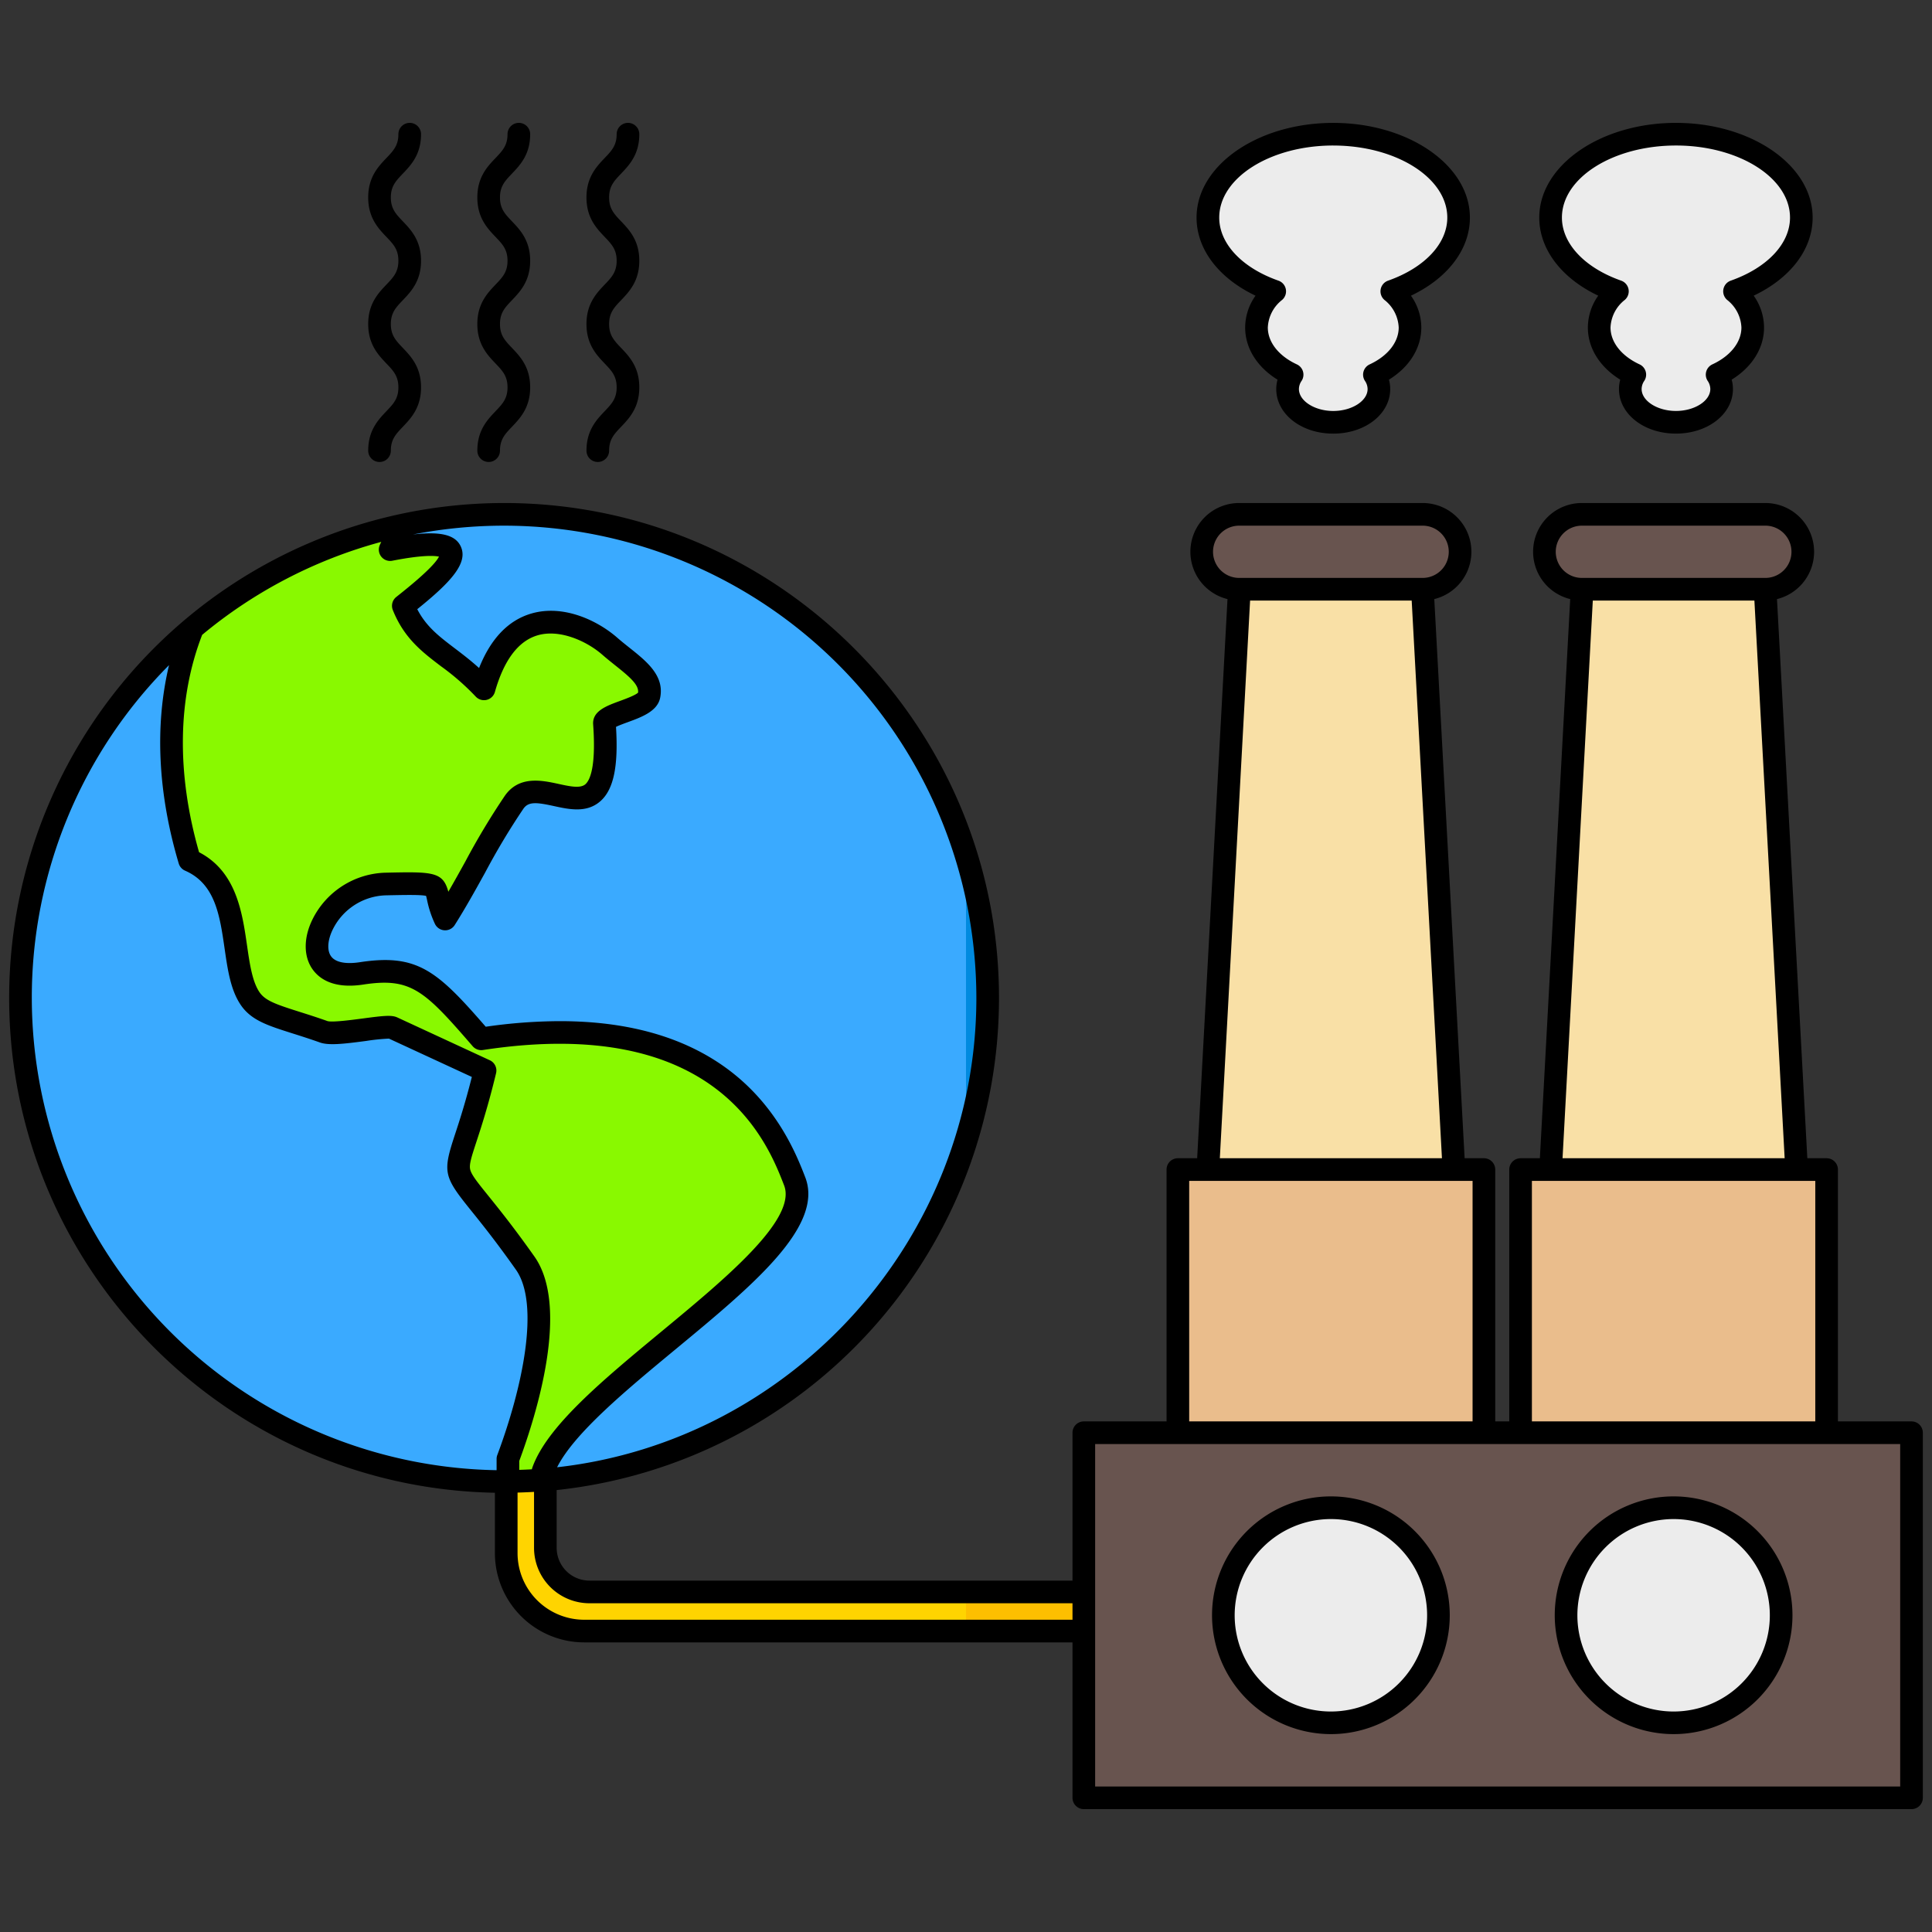 <svg height="512" viewBox="0 0 512 512" width="512" xmlns="http://www.w3.org/2000/svg"><rect x="0" y="0" width="512" height="512" fill="#333333" stroke="none"/><g id="Layer_1" data-name="Layer 1"><path d="m287.224 434.248h-134.415a20.677 20.677 0 0 1 -20.653-20.654v-22.084h12.37v22.084a8.293 8.293 0 0 0 8.283 8.284h134.415z" fill="#ffd400" fill-rule="evenodd"/><path d="m256 421.878h31.224v12.37h-31.224z" fill="#fdbf00"/><g fill-rule="evenodd"><path d="m139.168 334.72c-23.705-33.531-19.485-14.227-10.621-51.005l-24.474-11.327c-1.855-.857-14.952 2.231-18.295 1.046-10.753-3.811-16.541-4.48-19.476-8.775-6.245-9.136-.929-30.072-16.056-36.677-6.647-22.326-6.312-43.759.8-61.547a128.154 128.154 0 0 0 82.542 226.19c.342 0 .682-.01 1.024-.013v-5.981c3.63-9.699 13.472-39.301 4.556-51.911z" fill="#3aaaff"/><path d="m261.747 264.466a128.25 128.25 0 0 0 -154.471-125.451 30.584 30.584 0 0 0 -3.883 6.639c30.419-5.957 9.733 9.94 3.49 14.892 4.334 10.825 12.723 12.565 21.38 22 7.316-25.826 26.274-17.482 33.348-11.292 5.176 4.529 11.438 7.944 10.4 13.073-.747 3.678-12.015 4.727-11.822 7.436 2.5 34.9-16.752 10.647-23.914 20.8-6.492 9.2-11.8 20.7-18.3 30.972-4.381-9.364 2.006-9.654-15.9-9.263-18.031.392-26.625 26.791-6.27 23.683 14.184-2.164 18.463 1.986 31.737 17.345 64.036-9.772 78.309 25.5 83.06 37.765 7.628 19.7-58.711 53.924-66.723 76.961a8.115 8.115 0 0 1 -.041 2.187 128.167 128.167 0 0 0 117.909-127.747z" fill="#3aaaff"/><path d="m256 226.4v76.1a128.819 128.819 0 0 0 0-76.1z" fill="#008adf"/><path d="m143.873 390.03c8.012-23.037 74.351-57.257 66.723-76.961-4.751-12.269-19.024-47.537-83.06-37.765-13.274-15.359-17.553-19.504-31.736-17.345-20.355 3.108-11.761-23.291 6.27-23.683 17.907-.391 11.52-.1 15.9 9.263 6.5-10.271 11.808-21.774 18.3-30.972 7.162-10.153 26.413 14.1 23.914-20.8-.193-2.709 11.075-3.758 11.822-7.436 1.043-5.129-5.219-8.544-10.4-13.073-7.074-6.19-26.032-14.534-33.348 11.292-8.657-9.439-17.046-11.179-21.38-22 6.243-4.952 26.929-20.849-3.49-14.892a30.584 30.584 0 0 1 3.883-6.639 127.7 127.7 0 0 0 -56.23 27.42c-7.112 17.788-7.447 39.221-.8 61.547 15.127 6.6 9.811 27.541 16.056 36.677 2.935 4.3 8.723 4.964 19.476 8.775 3.343 1.185 16.44-1.9 18.295-1.046l24.474 11.327c-8.864 36.778-13.084 17.474 10.621 51.005 8.916 12.61-.926 42.212-4.556 51.911v5.981q4.65-.036 9.22-.4a8.115 8.115 0 0 0 .046-2.186z" fill="#89f900"/></g><path d="m328.446 156.154-8.344 153.793h65.197l-8.344-153.793" fill="#f9e0a6"/><path d="m377.012 136.306h-48.623a9.924 9.924 0 1 0 0 19.848h48.623a9.924 9.924 0 1 0 0-19.848z" fill="#68544f"/><path d="m467.778 156.154h-48.51l-8.343 153.793h65.197z" fill="#f9e0a6"/><path d="m467.835 156.154a9.924 9.924 0 1 0 0-19.848h-48.623a9.924 9.924 0 1 0 0 19.848" fill="#68544f"/><path d="m477.37 57.664c0-12.207-14.874-22.1-33.223-22.1s-33.222 9.9-33.222 22.1c0 8.476 7.176 15.835 17.7 19.542a12.687 12.687 0 0 0 -4.826 9.576c0 5.259 3.768 9.875 9.442 12.5a6.871 6.871 0 0 0 -1.2 3.808c0 4.868 5.419 8.813 12.1 8.813s12.105-3.945 12.105-8.813a6.871 6.871 0 0 0 -1.2-3.808c5.674-2.629 9.442-7.245 9.442-12.5a12.685 12.685 0 0 0 -4.827-9.576c10.533-3.706 17.709-11.066 17.709-19.542z" fill="#ececec"/><path d="m386.547 57.664c0-12.207-14.874-22.1-33.222-22.1s-33.223 9.9-33.223 22.1c0 8.476 7.176 15.835 17.7 19.542a12.685 12.685 0 0 0 -4.827 9.576c0 5.259 3.768 9.875 9.442 12.5a6.879 6.879 0 0 0 -1.2 3.808c0 4.868 5.42 8.813 12.1 8.813s12.1-3.945 12.1-8.813a6.871 6.871 0 0 0 -1.2-3.808c5.675-2.629 9.442-7.245 9.442-12.5a12.687 12.687 0 0 0 -4.826-9.576c10.538-3.706 17.714-11.066 17.714-19.542z" fill="#ececec"/><path d="m312.148 309.947h81.104v69.74h-81.104z" fill="#eabd8c"/><path d="m402.971 309.947h81.104v69.74h-81.104z" fill="#eabd8c"/><path d="m287.223 379.687h219.348v96.752h-219.348z" fill="#68544f"/><circle cx="352.701" cy="428.063" fill="#ececec" r="28.495"/><circle cx="443.523" cy="428.063" fill="#ececec" r="28.495"/><path d="m423.548 78.357a14.649 14.649 0 0 0 -2.746 8.425c0 5.466 3.156 10.481 8.578 13.83a9.4 9.4 0 0 0 -.337 2.482c0 6.624 6.635 11.814 15.1 11.814s15.105-5.19 15.105-11.814a9.4 9.4 0 0 0 -.337-2.482c5.421-3.349 8.578-8.364 8.578-13.83a14.649 14.649 0 0 0 -2.746-8.425c9.74-4.627 15.623-12.292 15.623-20.693 0-13.842-16.249-25.1-36.223-25.1s-36.222 11.26-36.222 25.1c.004 8.401 5.887 16.066 15.627 20.693zm20.6-39.795c16.665 0 30.223 8.569 30.223 19.1 0 6.9-6.016 13.3-15.7 16.713a3 3 0 0 0 -.958 5.106 9.812 9.812 0 0 1 3.781 7.3c0 3.89-2.88 7.547-7.7 9.782a3 3 0 0 0 -1.243 4.374 3.9 3.9 0 0 1 .7 2.156c0 3.151-4.169 5.814-9.105 5.814s-9.1-2.663-9.1-5.814a3.9 3.9 0 0 1 .7-2.156 3 3 0 0 0 -1.243-4.374c-4.823-2.235-7.7-5.892-7.7-9.782a9.812 9.812 0 0 1 3.781-7.3 3 3 0 0 0 -.958-5.106c-9.684-3.411-15.7-9.815-15.7-16.713-.001-10.531 13.556-19.1 30.221-19.1zm-111.422 39.8a14.649 14.649 0 0 0 -2.746 8.425c0 5.466 3.157 10.481 8.578 13.83a9.4 9.4 0 0 0 -.337 2.482c0 6.624 6.635 11.814 15.1 11.814s15.1-5.19 15.1-11.814a9.4 9.4 0 0 0 -.337-2.482c5.422-3.349 8.578-8.364 8.578-13.83a14.649 14.649 0 0 0 -2.746-8.425c9.741-4.627 15.623-12.292 15.623-20.693 0-13.842-16.249-25.1-36.222-25.1s-36.217 11.253-36.217 25.095c0 8.401 5.885 16.066 15.625 20.693zm20.6-39.795c16.665 0 30.222 8.569 30.222 19.1 0 6.9-6.016 13.3-15.7 16.713a3 3 0 0 0 -.957 5.106 9.814 9.814 0 0 1 3.78 7.3c0 3.89-2.879 7.547-7.7 9.782a3 3 0 0 0 -1.242 4.374 3.9 3.9 0 0 1 .7 2.156c0 3.151-4.169 5.814-9.1 5.814s-9.1-2.663-9.1-5.814a3.906 3.906 0 0 1 .7-2.156 3 3 0 0 0 -1.243-4.374c-4.823-2.235-7.7-5.892-7.7-9.782a9.812 9.812 0 0 1 3.781-7.3 3 3 0 0 0 -.958-5.106c-9.684-3.411-15.7-9.815-15.7-16.713-.009-10.536 13.551-19.105 30.216-19.105zm153.245 338.12h-19.5v-66.74a3 3 0 0 0 -3-3h-5.112l-8.039-148.182a12.916 12.916 0 0 0 -3.089-25.459h-48.619a12.916 12.916 0 0 0 -3.09 25.459l-8.039 148.182h-5.112a3 3 0 0 0 -3 3v66.74h-3.718v-66.74a3 3 0 0 0 -3-3h-5.112l-8.041-148.182a12.916 12.916 0 0 0 -3.089-25.459h-48.622a12.916 12.916 0 0 0 -3.089 25.459l-8.04 148.182h-5.112a3 3 0 0 0 -3 3v66.74h-21.924a3 3 0 0 0 -3 3v39.191h-128.024a8.686 8.686 0 0 1 -8.676-8.676v-15.317a131.171 131.171 0 0 0 117.221-130.42c0-72.321-58.838-131.159-131.159-131.159a131.174 131.174 0 0 0 -131.157 131.159c0 71.509 57.524 129.827 128.727 131.129v16a23.68 23.68 0 0 0 23.653 23.654h129.415v41.19a3 3 0 0 0 3 3h219.347a3 3 0 0 0 3-3v-96.751a3 3 0 0 0 -3-3zm-94.283-230.458a6.932 6.932 0 0 1 6.924-6.923h48.623a6.924 6.924 0 1 1 0 13.848h-48.623a6.933 6.933 0 0 1 -6.924-6.925zm9.822 12.925h42.826l8.018 147.793h-58.862zm-16.139 153.793h75.1v63.74h-75.1zm-84.506-166.718a6.932 6.932 0 0 1 6.924-6.923h48.623a6.924 6.924 0 1 1 0 13.848h-48.623a6.933 6.933 0 0 1 -6.924-6.925zm9.823 12.925h42.825l8.019 147.793h-58.863zm-16.14 153.793h75.1v63.74h-75.1zm-181.56-173.641a125.3 125.3 0 0 1 125.159 125.159c0 63.491-48.484 117.349-111.109 124.375 4.579-9.083 18.3-20.432 31.6-31.435 20.155-16.673 39.191-32.421 34.159-45.419-2.162-5.583-7.224-18.656-20.3-28.465-11.448-8.589-26.434-12.905-44.718-12.905a139.525 139.525 0 0 0 -19.654 1.48c-12.892-14.853-18.108-19.43-33.38-17.1-3.749.572-6.443.023-7.59-1.543s-.962-4.31.46-7.191a16.19 16.19 0 0 1 13.919-8.985c4.851-.105 9.449-.206 10.781.148.082.277.179.718.262 1.091a27.937 27.937 0 0 0 2.075 6.3 3 3 0 0 0 5.252.333c2.859-4.518 5.5-9.28 8.048-13.885a185.435 185.435 0 0 1 10.169-16.964c1.352-1.917 3.5-1.681 8.064-.686 4.058.885 8.656 1.887 12.272-1.246 3.535-3.062 4.839-9.172 4.191-19.738.779-.39 2.124-.882 3.088-1.236 3.7-1.353 7.884-2.887 8.61-6.461 1.192-5.863-3.568-9.649-8.171-13.311-1.064-.846-2.164-1.722-3.188-2.618-5.181-4.533-14.27-8.927-22.84-6.391-6.069 1.8-10.693 6.641-13.788 14.423-2.257-2.048-4.444-3.71-6.454-5.238-4.162-3.164-7.554-5.743-9.925-10.356 8.889-7.15 13.55-12.232 11.534-16.613-1.4-3.047-5.211-4.061-12.689-3.183a126.053 126.053 0 0 1 24.163-2.34zm-80.015 28.938a125.336 125.336 0 0 1 47.465-24.644c-.138.3-.289.6-.414.9a3 3 0 0 0 3.346 4.1c7.979-1.563 11.176-1.349 12.367-1.088-.724 1.446-3.338 4.371-10.816 10.287l-.5.4a3 3 0 0 0 -.921 3.466c2.99 7.469 7.743 11.083 12.776 14.909a64.592 64.592 0 0 1 9.178 8.008 3 3 0 0 0 5.1-1.211c2.393-8.444 6.195-13.492 11.3-15 5.8-1.716 12.973 1.469 17.185 5.154 1.13.989 2.286 1.908 3.4 2.8 3.911 3.111 6.3 5.18 6.058 7.225-.687.7-3.36 1.681-4.825 2.217-3.6 1.32-7.334 2.685-7.081 6.225.825 11.519-.939 14.874-2.064 15.848-1.345 1.165-4.124.56-7.065-.081-4.415-.961-10.458-2.278-14.245 3.088a193.1 193.1 0 0 0 -10.517 17.505c-1.46 2.636-2.95 5.325-4.484 7.973-1.434-5.384-4.216-5.325-16.816-5.049a22.266 22.266 0 0 0 -19.164 12.324c-2.452 4.967-2.423 9.973.078 13.391 1.792 2.448 5.559 5.115 13.337 3.93 12.673-1.935 16.186 1.5 29.015 16.341a3 3 0 0 0 2.722 1c62.241-9.5 75.464 24.658 79.81 35.882 3.471 8.966-15.579 24.725-32.387 38.63-15.711 13-30.55 25.273-34.372 36.262a2.868 2.868 0 0 0 -.078.342c-1.11.064-2.223.115-3.349.15v-2.365c4.529-12.223 13.476-40.788 4.006-54.183-5.45-7.708-9.371-12.569-12.234-16.118-2.892-3.585-4.485-5.56-4.792-7-.275-1.288.309-3.157 1.657-7.262 1.242-3.783 3.119-9.5 5.215-18.195a3 3 0 0 0 -1.656-3.425l-24.477-11.328c-1.5-.695-3.456-.509-9.108.245-2.859.38-8.18 1.088-9.443.7-2.812-1-5.27-1.775-7.44-2.463-6.216-1.97-9.029-2.935-10.562-5.177-1.923-2.814-2.6-7.487-3.317-12.435-1.268-8.751-2.834-19.554-12.711-24.677-5.988-20.912-5.697-40.783.823-57.601zm-45.144 96.221a124.908 124.908 0 0 1 36.368-88.2c-3.82 16.015-2.968 33.961 2.573 52.574a3 3 0 0 0 1.675 1.893c7.989 3.489 9.2 11.83 10.478 20.661.82 5.655 1.594 11 4.3 14.96 2.764 4.045 7.116 5.424 13.7 7.511 2.124.673 4.532 1.436 7.247 2.4 2.347.832 6.191.4 12.241-.4a55.1 55.1 0 0 1 6.066-.622l21.966 10.158c-1.79 7.1-3.335 11.811-4.5 15.342-3.245 9.884-3.011 11 4.166 19.9 2.812 3.487 6.665 8.262 12 15.815 6.5 9.186 1.719 31.4-4.916 49.127a3 3 0 0 0 -.19 1.052v2.979a125.309 125.309 0 0 1 -123.174-125.15zm146.38 164.783a17.673 17.673 0 0 1 -17.653-17.654v-16.046q2.2-.057 4.37-.186v14.838a14.692 14.692 0 0 0 14.674 14.678h128.024v4.37zm348.762 44.19h-213.347v-90.751h213.347zm-150.871-13.88a31.5 31.5 0 1 0 -31.5-31.5 31.531 31.531 0 0 0 31.5 31.5zm0-56.991a25.5 25.5 0 1 1 -25.5 25.5 25.525 25.525 0 0 1 25.5-25.5zm90.822 56.991a31.5 31.5 0 1 0 -31.5-31.5 31.531 31.531 0 0 0 31.501 31.5zm0-56.991a25.5 25.5 0 1 1 -25.5 25.5 25.525 25.525 0 0 1 25.501-25.5zm-341.115-293.597c1.841-1.93 3.171-3.325 3.171-6.318s-1.33-4.387-3.171-6.318c-2.151-2.255-4.829-5.063-4.829-10.458s2.678-8.2 4.829-10.458c1.841-1.93 3.171-3.324 3.171-6.316s-1.33-4.386-3.171-6.316c-2.151-2.256-4.829-5.063-4.829-10.457s2.678-8.2 4.83-10.455c1.841-1.929 3.17-3.323 3.17-6.312a3 3 0 1 1 6 0c0 5.393-2.678 8.2-4.829 10.454-1.841 1.929-3.171 3.322-3.171 6.313s1.33 4.386 3.171 6.316c2.151 2.255 4.829 5.063 4.829 10.457s-2.678 8.2-4.829 10.458c-1.841 1.929-3.171 3.324-3.171 6.316s1.33 4.388 3.171 6.318c2.151 2.256 4.829 5.063 4.829 10.458s-2.678 8.2-4.829 10.459c-1.841 1.93-3.171 3.325-3.171 6.318a3 3 0 0 1 -6 0c0-5.396 2.678-8.203 4.829-10.459zm28.922 0c1.841-1.93 3.171-3.325 3.171-6.318s-1.33-4.387-3.171-6.318c-2.151-2.255-4.829-5.063-4.829-10.458s2.678-8.2 4.829-10.458c1.841-1.93 3.171-3.324 3.171-6.316s-1.33-4.386-3.171-6.316c-2.151-2.256-4.829-5.063-4.829-10.457s2.678-8.2 4.83-10.455c1.84-1.929 3.17-3.323 3.17-6.312a3 3 0 0 1 6 0c0 5.393-2.678 8.2-4.83 10.454-1.84 1.929-3.17 3.322-3.17 6.313s1.33 4.386 3.171 6.316c2.151 2.255 4.829 5.063 4.829 10.455s-2.678 8.2-4.829 10.458c-1.841 1.929-3.171 3.324-3.171 6.316s1.33 4.388 3.171 6.318c2.151 2.256 4.829 5.063 4.829 10.458s-2.678 8.2-4.829 10.459c-1.841 1.93-3.171 3.325-3.171 6.318a3 3 0 0 1 -6 0c0-5.394 2.678-8.201 4.829-10.457zm28.922 0c1.841-1.93 3.171-3.325 3.171-6.318s-1.33-4.387-3.171-6.318c-2.151-2.255-4.829-5.063-4.829-10.458s2.678-8.2 4.829-10.458c1.841-1.93 3.171-3.324 3.171-6.316s-1.33-4.386-3.171-6.316c-2.151-2.256-4.829-5.063-4.829-10.457s2.678-8.2 4.829-10.455c1.841-1.929 3.171-3.323 3.171-6.312a3 3 0 1 1 6 0c0 5.393-2.678 8.2-4.83 10.454-1.84 1.929-3.17 3.322-3.17 6.313s1.33 4.386 3.171 6.316c2.151 2.255 4.829 5.063 4.829 10.457s-2.678 8.2-4.829 10.458c-1.841 1.929-3.171 3.324-3.171 6.316s1.33 4.388 3.171 6.318c2.151 2.256 4.829 5.063 4.829 10.458s-2.678 8.2-4.829 10.459c-1.841 1.93-3.171 3.325-3.171 6.318a3 3 0 0 1 -6 0c0-5.396 2.678-8.203 4.829-10.459z"/></g></svg>
